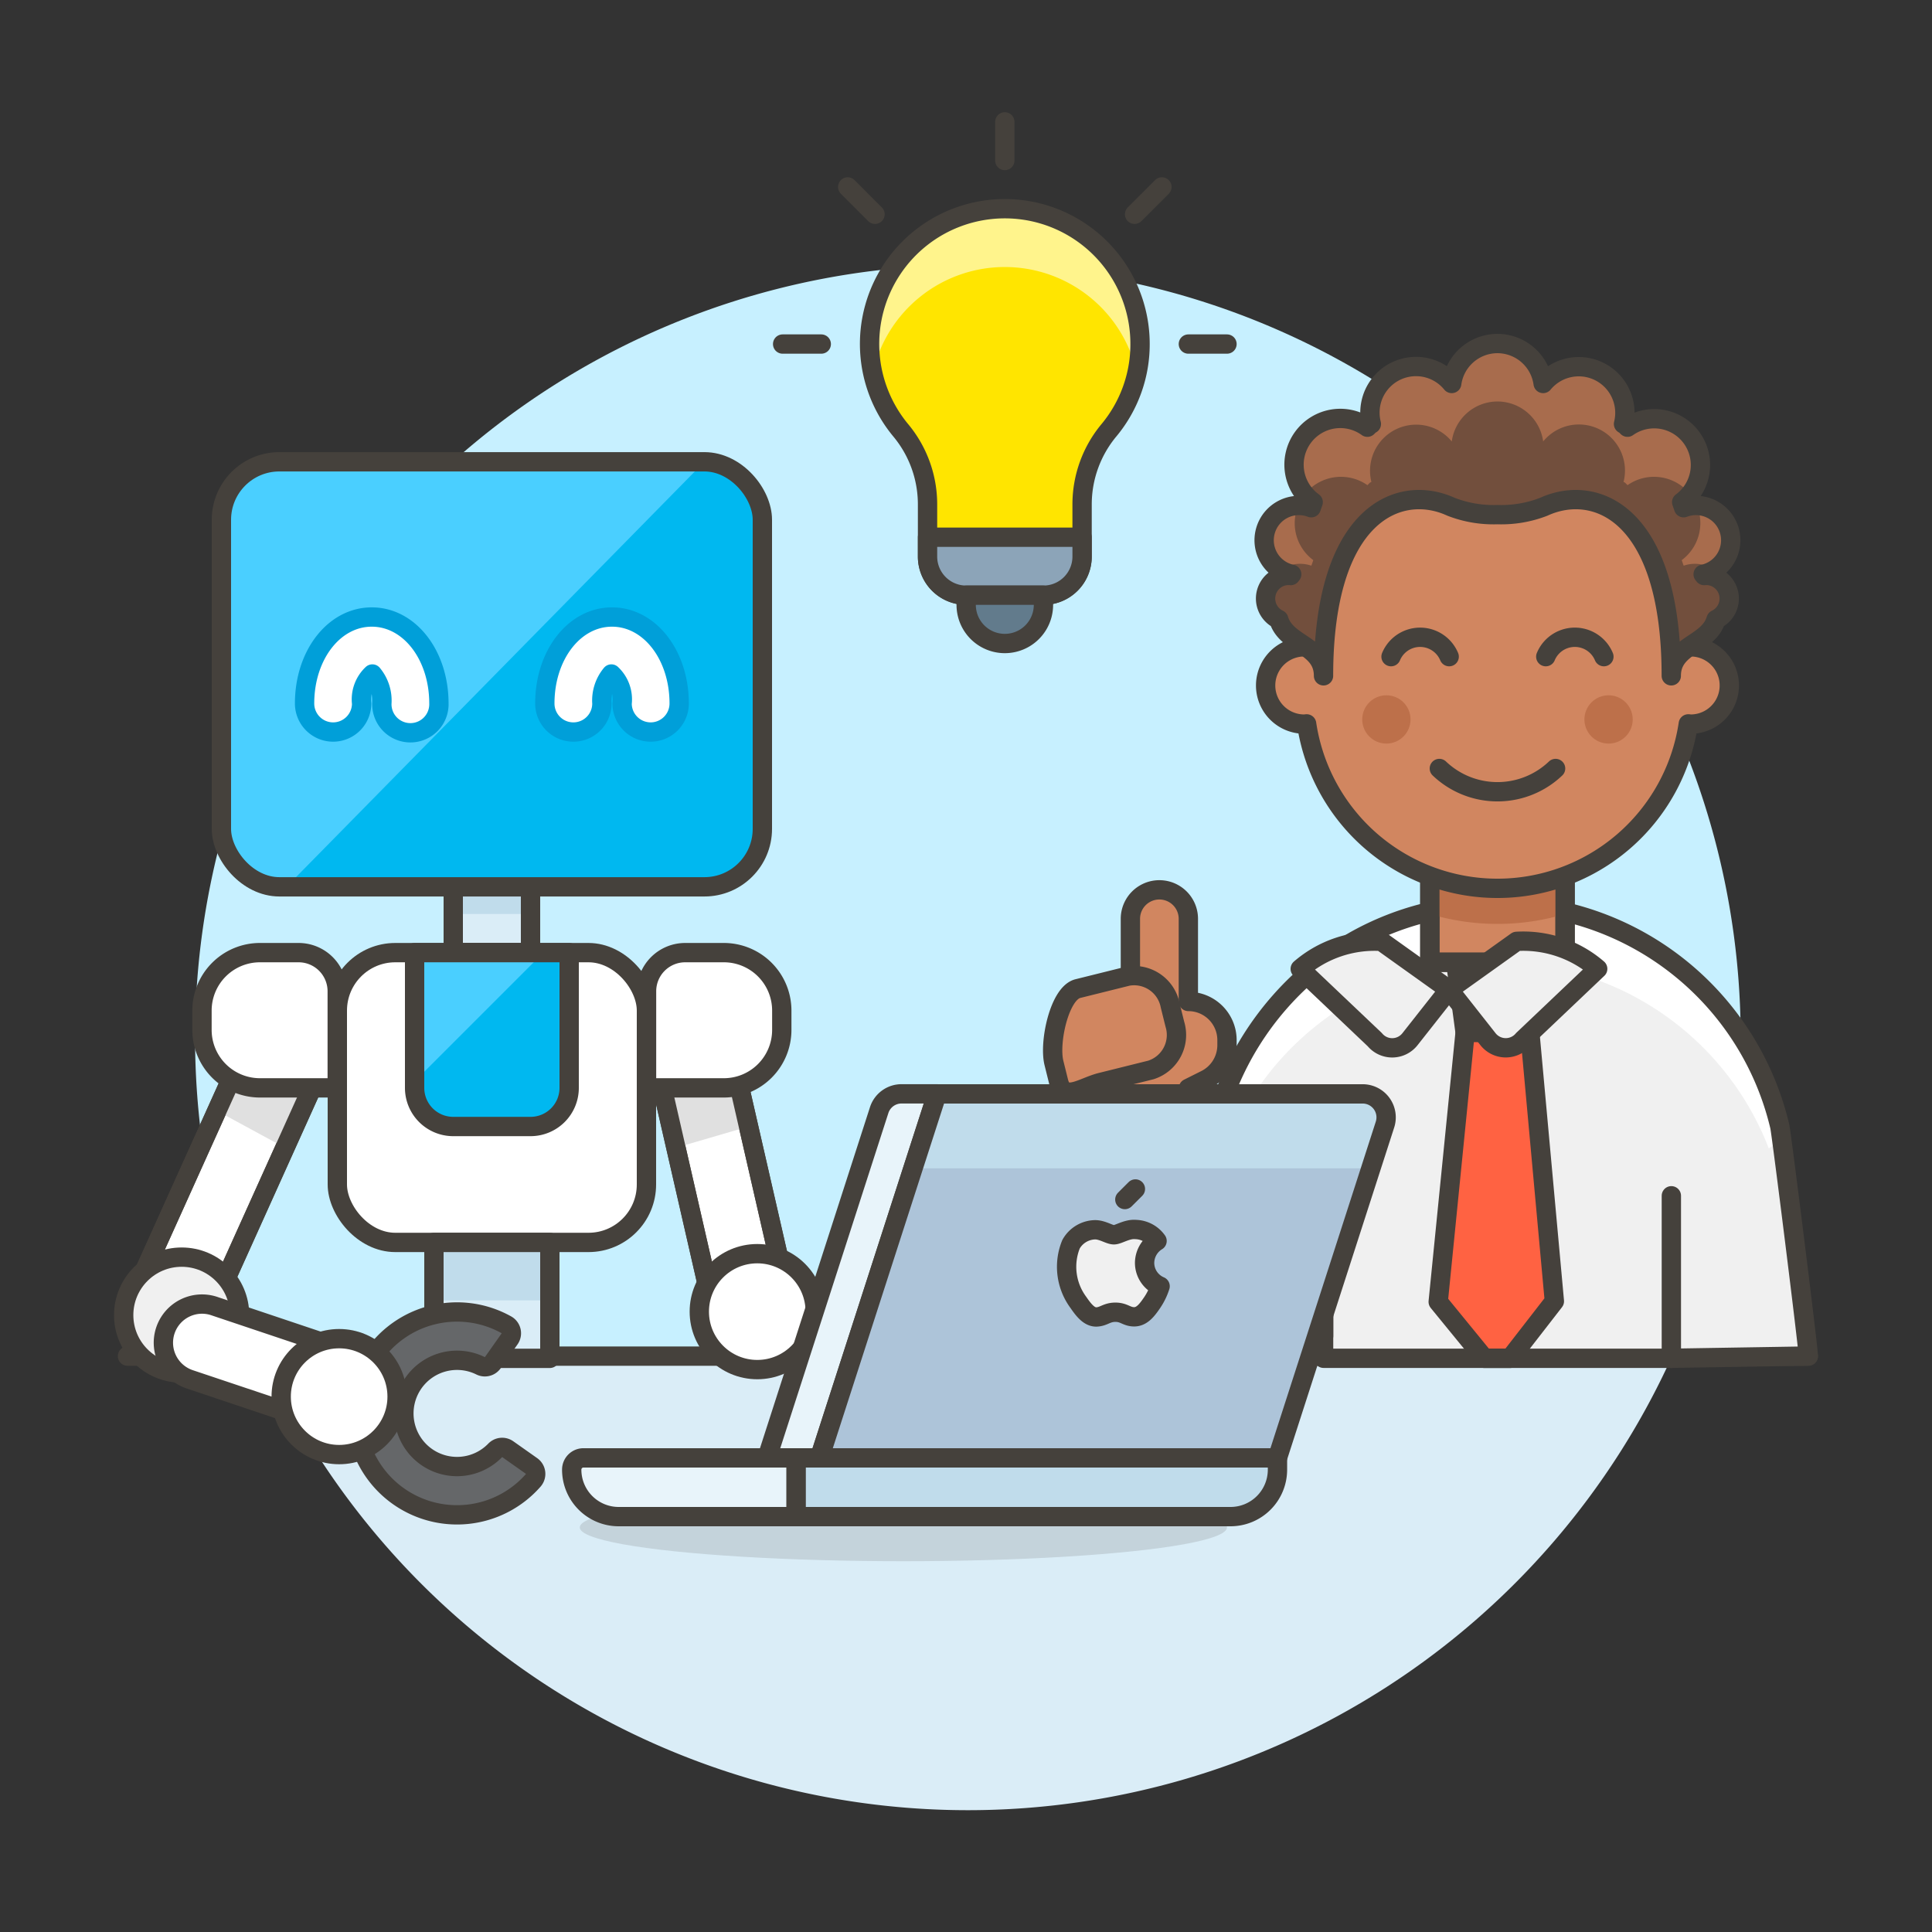 <svg xmlns="http://www.w3.org/2000/svg" viewBox="0 0 100 100"><rect x="0" y="0" width="100" height="100" fill="#333333" stroke="none"/><g class="nc-icon-wrapper"><defs/><path class="a" d="M13.65 70.192a40.016 40.016 0 0 0 72.9 0z" style="" fill="#daedf7"/><path class="b" d="M86.547 70.192a40 40 0 1 0-72.9 0z" style="" fill="#c7f0ff"/><path class="c" d="M11.098 70.192h78" fill="none" stroke="#45413c" stroke-linecap="round" stroke-linejoin="round"/><path class="c" d="M6.598 70.192h2.5" fill="none" stroke="#45413c" stroke-linecap="round" stroke-linejoin="round"/><path class="c" d="M91.098 70.192h2.5" fill="none" stroke="#45413c" stroke-linecap="round" stroke-linejoin="round"/><g><path class="d" d="M68.509 63.045a1 1 0 0 0-.615-.921 32.854 32.854 0 0 1-4.382-2.651v6.335a1 1 0 0 1-2 0v-9.477l.894-.447a2 2 0 0 0 1.103-1.784v-.264a2 2 0 0 0-2-2v-4.278a1.5 1.5 0 0 0-3 0v3.183l-1.724.429a1.9 1.9 0 0 0-1.238 2.369l.241.97a2.14 2.14 0 0 0 .8 1.213c-.038.63-.077 1.157-.077 1.316v8.77a6 6 0 0 0 6 6c1 0 3.943-.365 5.49-2.5.708-.978.5-2.606.507-3.446z" stroke="#45413c" stroke-linecap="round" stroke-linejoin="round" fill="#d18660"/><path class="d" d="M56.992 56.022l2.58-.642a1.9 1.9 0 0 0 1.238-2.369l-.241-.97a1.9 1.9 0 0 0-2.2-1.513l-2.58.642c-.951.236-1.5 2.774-1.238 3.846l.241.97c.263 1.072 1.249.272 2.2.036z" stroke="#45413c" stroke-linecap="round" stroke-linejoin="round" fill="#d18660"/><path class="e" d="M92.122 58.305a15.036 15.036 0 0 0-29.226 0c-.027.114-.024.942-.024.942l.64 6.561a1 1 0 0 1-2 0v-2.33h-5v2.33a6 6 0 0 0 6 6c1 0 3.943-.365 5.49-2.5a3.263 3.263 0 0 0 .507-1.679v2.679h18l7.089-.116c.002-.405-1.388-11.503-1.476-11.887z" style="" fill="#f0f0f0"/><path class="f" d="M63.29 59.316l.176.125a15.053 15.053 0 0 1 28.086 0l.176-.125a.979.979 0 0 0 .394-1.011 15.036 15.036 0 0 0-29.226 0 .976.976 0 0 0 .394 1.011z" style="" fill="#fff"/><path class="c" d="M86.509 61.893v8.415" fill="none" stroke="#45413c" stroke-linecap="round" stroke-linejoin="round"/><path class="c" d="M68.51 61.893v7.263" fill="none" stroke="#45413c" stroke-linecap="round" stroke-linejoin="round"/><path class="g" d="M75.834 53.442h3.35l.5-3.714h-4.35l.5 3.714z" stroke="#45413c" stroke-linecap="round" stroke-linejoin="round" fill="#e04122"/><path class="h" d="M75.834 53.442h3.35l1.27 13.911-2.293 2.955h-1.33l-2.39-2.925 1.393-13.941z" stroke="#45413c" stroke-linecap="round" stroke-linejoin="round" fill="#ff6242"/><path class="c" d="M92.122 58.305a14.929 14.929 0 0 0-14.613-11.5 14.772 14.772 0 0 0-7.367 1.876 15.292 15.292 0 0 0-6.555 7.451 8.506 8.506 0 0 0-.677 3.083 30.335 30.335 0 0 0 .287 3.36l.315 3.229a1 1 0 0 1-2 0v-2.33h-5v2.33a6 6 0 0 0 6 6c1 0 3.943-.365 5.49-2.5a3.263 3.263 0 0 0 .507-1.679v2.679h18l7.089-.116c.002-.401-1.388-11.499-1.476-11.883z" fill="none" stroke="#45413c" stroke-linecap="round" stroke-linejoin="round"/><path class="d" d="M74.009 49.808h7v-5.5h-7v5.5z" stroke="#45413c" stroke-linecap="round" stroke-linejoin="round" fill="#d18660"/><path class="i" d="M81.009 47.308a12.173 12.173 0 0 1-7 0v-3h7z" style="" fill="#bd704a"/><path class="c" d="M74.009 49.808h7v-5.5h-7v5.5z" fill="none" stroke="#45413c" stroke-linecap="round" stroke-linejoin="round"/><path class="j" d="M56.509 58.485h5.003v6.097h-5.003z" stroke="#45413c" stroke-linecap="round" stroke-linejoin="round" fill="#f0f0f0"/><g><path class="k" d="M36.889 67.722l3.623-1.696-3.11-13.585-3.622 1.696 3.109 13.585z" stroke="#45413c" stroke-linecap="round" stroke-linejoin="round" fill="#fff"/><path class="l" d="M34.986 59.406l3.759-1.098-1.343-5.867-3.622 1.696 1.206 5.269z" style="" fill="#e0e0e0"/><path class="c" d="M36.889 67.722l3.623-1.696-3.11-13.585-3.622 1.696 3.109 13.585z" fill="none" stroke="#45413c" stroke-linecap="round" stroke-linejoin="round"/><path class="k" d="M7.287 66.226l6.166-13.674 3.646 1.644-6.166 13.674z" stroke="#45413c" stroke-linecap="round" stroke-linejoin="round" fill="#fff"/><path class="l" d="M11.224 57.493l3.525 1.913 2.35-5.21-3.646-1.645-2.229 4.942z" style="" fill="#e0e0e0"/><path class="c" d="M7.287 66.226l6.166-13.674 3.646 1.644-6.166 13.674z" fill="none" stroke="#45413c" stroke-linecap="round" stroke-linejoin="round"/><path class="a" d="M23.46 45.308h4v4h-4z" style="" fill="#daedf7"/><path class="m" d="M23.46 45.308h4v2h-4z" style="" fill="#c0dceb"/><path class="c" d="M23.46 45.308h4v4h-4z" fill="none" stroke="#45413c" stroke-linecap="round" stroke-linejoin="round"/><rect class="k" x="17.46" y="49.308" width="16" height="15" rx="3" stroke="#45413c" stroke-linecap="round" stroke-linejoin="round" fill="#fff"/><path class="a" d="M22.46 64.308h6v6h-6z" style="" fill="#daedf7"/><path class="m" d="M22.465 64.308h6v3h-6z" style="" fill="#c0dceb"/><path class="c" d="M22.46 64.308h6v6h-6z" fill="none" stroke="#45413c" stroke-linecap="round" stroke-linejoin="round"/><path class="n" d="M29.46 56.308a2 2 0 0 1-2 2h-4a2 2 0 0 1-2-2v-7h8z" style="" fill="#00b8f0"/><path class="o" d="M28.125 49.308l-6.66 6.66v-6.66h6.66z" style="" fill="#4acfff"/><path class="c" d="M29.46 56.308a2 2 0 0 1-2 2h-4a2 2 0 0 1-2-2v-7h8z" fill="none" stroke="#45413c" stroke-linecap="round" stroke-linejoin="round"/><path class="k" d="M17.455 56.308h-4a3 3 0 0 1-3-3v-1a3 3 0 0 1 3-3h2a2 2 0 0 1 2 2z" stroke="#45413c" stroke-linecap="round" stroke-linejoin="round" fill="#fff"/><circle class="j" cx="9.402" cy="68.069" r="3" stroke="#45413c" stroke-linecap="round" stroke-linejoin="round" fill="#f0f0f0"/><path class="k" d="M33.465 56.308h4a3 3 0 0 0 3-3v-1a3 3 0 0 0-3-3h-2a2 2 0 0 0-2 2z" stroke="#45413c" stroke-linecap="round" stroke-linejoin="round" fill="#fff"/><circle class="k" cx="39.196" cy="67.89" r="3" stroke="#45413c" stroke-linecap="round" stroke-linejoin="round" fill="#fff"/><path class="k" d="M11.135 67.617a2 2 0 1 0-1.328 3.773l5.967 2 1.326-3.771z" stroke="#45413c" stroke-linecap="round" stroke-linejoin="round" fill="#fff"/><path class="p" d="M27.516 75.881a.5.5 0 0 1 .208.35.5.5 0 0 1-.121.388 5.25 5.25 0 1 1-1.39-8.046.5.5 0 0 1 .165.725l-.872 1.236a.5.5 0 0 1-.63.16 2.75 2.75 0 1 0 .756 4.376.5.5 0 0 1 .648-.061z" style="" fill="#656769"/><path class="c" d="M27.516 75.881a.5.5 0 0 1 .208.35.5.5 0 0 1-.121.388 5.25 5.25 0 1 1-1.39-8.046.5.5 0 0 1 .165.725l-.872 1.236a.5.5 0 0 1-.63.16 2.75 2.75 0 1 0 .756 4.376.5.5 0 0 1 .648-.061z" fill="none" stroke="#45413c" stroke-linecap="round" stroke-linejoin="round"/><circle class="k" cx="17.554" cy="72.289" r="3" stroke="#45413c" stroke-linecap="round" stroke-linejoin="round" fill="#fff"/><ellipse class="q" cx="46.759" cy="79.058" rx="16.75" ry="1.75" fill="#45413c" opacity="0.15"/><rect class="n" x="11.46" y="23.902" width="28" height="22" rx="3" style="" fill="#00b8f0"/><path class="o" d="M14.83 45.9h-.37a3 3 0 0 1-3-3v-16a3 3 0 0 1 3-3h22z" style="" fill="#4acfff"/><path class="r" d="M17.242 37.89a1.478 1.478 0 0 0 1.476-1.477 1.8 1.8 0 0 1 .556-1.527 2.146 2.146 0 0 1 .491 1.527 1.477 1.477 0 1 0 2.953 0c0-2.51-1.527-4.476-3.476-4.476s-3.477 1.966-3.477 4.476a1.478 1.478 0 0 0 1.477 1.477z" stroke-linecap="round" stroke-linejoin="round" fill="#fff" stroke="#009fd9"/><path class="r" d="M33.678 37.89a1.479 1.479 0 0 1-1.478-1.477 1.8 1.8 0 0 0-.555-1.527 2.146 2.146 0 0 0-.491 1.527 1.477 1.477 0 0 1-2.954 0c0-2.51 1.528-4.476 3.477-4.476s3.477 1.966 3.477 4.476a1.478 1.478 0 0 1-1.476 1.477z" stroke-linecap="round" stroke-linejoin="round" fill="#fff" stroke="#009fd9"/><rect class="c" x="11.46" y="23.902" width="28" height="22" rx="3" fill="none" stroke="#45413c" stroke-linecap="round" stroke-linejoin="round"/></g><g><path class="s" d="M59.009 17.808a7 7 0 1 0-12.385 4.467 5.99 5.99 0 0 1 1.385 3.835v2.7a2 2 0 0 0 2 2h4a2 2 0 0 0 2-2v-2.7a6 6 0 0 1 1.385-3.835 6.959 6.959 0 0 0 1.615-4.467z" style="" fill="#ffe500"/><path class="t" d="M58.845 19.317a7 7 0 0 0-13.673 0 7 7 0 1 1 13.673 0z" style="" fill="#fff48c"/><path class="u" d="M59.009 17.808a7 7 0 1 0-12.385 4.467 5.99 5.99 0 0 1 1.385 3.835v2.7a2 2 0 0 0 2 2h4a2 2 0 0 0 2-2v-2.7a6 6 0 0 1 1.385-3.835 6.959 6.959 0 0 0 1.615-4.467z" fill="none" stroke="#45413c" stroke-linejoin="round"/><path class="v" d="M48.009 27.808v1a2 2 0 0 0 2 2h4a2 2 0 0 0 2-2v-1z" stroke="#45413c" stroke-linejoin="round" fill="#8ca4b8"/><path class="w" d="M54.009 31.308a2 2 0 1 1-4 0v-.5h4z" stroke="#45413c" stroke-linecap="round" stroke-linejoin="round" fill="#627b8c"/><path class="c" d="M52.009 8.308v-2" fill="none" stroke="#45413c" stroke-linecap="round" stroke-linejoin="round"/><path class="c" d="M58.726 11.091l1.415-1.415" fill="none" stroke="#45413c" stroke-linecap="round" stroke-linejoin="round"/><path class="c" d="M61.509 17.808h2" fill="none" stroke="#45413c" stroke-linecap="round" stroke-linejoin="round"/><path class="c" d="M45.291 11.091l-1.414-1.415" fill="none" stroke="#45413c" stroke-linecap="round" stroke-linejoin="round"/><path class="c" d="M42.509 17.808h-2" fill="none" stroke="#45413c" stroke-linecap="round" stroke-linejoin="round"/></g><g><path class="d" d="M87.509 33.48v-2.5a10 10 0 0 0-20 0v2.5a2 2 0 0 0 0 4c.042 0 .081-.009.122-.012a9.987 9.987 0 0 0 19.755 0c.042 0 .081.012.123.012a2 2 0 0 0 0-4z" stroke="#45413c" stroke-linecap="round" stroke-linejoin="round" fill="#d18660"/><circle class="i" cx="71.759" cy="37.238" r="1.25" style="" fill="#bd704a"/><circle class="i" cx="83.259" cy="37.238" r="1.25" style="" fill="#bd704a"/><path class="c" d="M74.5 39.777a4.361 4.361 0 0 0 6.017 0" fill="none" stroke="#45413c" stroke-linecap="round" stroke-linejoin="round"/><path class="c" d="M75.009 33.988a1.63 1.63 0 0 0-3.009 0" fill="none" stroke="#45413c" stroke-linecap="round" stroke-linejoin="round"/><path class="c" d="M83.017 33.988a1.629 1.629 0 0 0-3.008 0" fill="none" stroke="#45413c" stroke-linecap="round" stroke-linejoin="round"/><path class="x" d="M88.708 29.849a1.174 1.174 0 0 0-.5-.059l-.053-.066a1.8 1.8 0 1 0-1.011-3.444l-.1-.288a2.394 2.394 0 0 0-2.805-3.88l-.132-.132-.074-.036a2.388 2.388 0 0 0-4.16-2.095 2.392 2.392 0 0 0-2.366-2.068 2.392 2.392 0 0 0-2.366 2.068 2.385 2.385 0 0 0-4.16 2.095l-.074.036-.131.132a2.394 2.394 0 0 0-2.806 3.88l-.1.288a1.8 1.8 0 1 0-1.011 3.444l-.053.066a1.176 1.176 0 0 0-.5.059 1.2 1.2 0 0 0-.118 2.214c.392 1.324 2.317 1.3 2.317 2.917 0-8.426 3.926-9.977 6.6-8.75a6.063 6.063 0 0 0 2.4.407 6.063 6.063 0 0 0 2.4-.407c2.674-1.227 6.6.324 6.6 8.75 0-1.618 1.926-1.593 2.317-2.917a1.2 1.2 0 0 0-.118-2.214z" style="" fill="#724f3d"/><g><path class="y" d="M88.009 27.081a2.386 2.386 0 0 1-.963 1.911l.1.288a1.772 1.772 0 0 1 1.561.2 1.8 1.8 0 0 0-.395-3.2 1.707 1.707 0 0 0-.471-.1 2.406 2.406 0 0 1 .168.901z" style="" fill="#a86c4d"/><path class="y" d="M66.315 29.48a1.845 1.845 0 0 1 .395-.2 1.785 1.785 0 0 1 1.166 0l.1-.288a2.381 2.381 0 0 1-.79-2.8 1.714 1.714 0 0 0-.472.1 1.8 1.8 0 0 0-.395 3.2z" style="" fill="#a86c4d"/><path class="y" d="M69.409 24.68a2.392 2.392 0 0 1 1.369.432l.131-.132.074-.036a2.388 2.388 0 0 1 4.16-2.095 2.392 2.392 0 0 1 2.366-2.068 2.392 2.392 0 0 1 2.366 2.068 2.385 2.385 0 0 1 4.16 2.095l.074.036.132.132a2.392 2.392 0 0 1 3.237.463 2.365 2.365 0 0 0 .531-1.494 2.4 2.4 0 0 0-3.768-1.969l-.132-.132-.074-.036a2.388 2.388 0 0 0-4.16-2.095 2.392 2.392 0 0 0-2.366-2.068 2.392 2.392 0 0 0-2.366 2.068 2.385 2.385 0 0 0-4.16 2.095l-.074.036-.131.132a2.4 2.4 0 0 0-3.769 1.969 2.36 2.36 0 0 0 .532 1.494 2.394 2.394 0 0 1 1.868-.895z" style="" fill="#a86c4d"/></g><path class="c" d="M88.708 29.849a1.174 1.174 0 0 0-.5-.059l-.053-.066a1.8 1.8 0 1 0-1.011-3.444l-.1-.288a2.394 2.394 0 0 0-2.805-3.88l-.132-.132-.074-.036a2.388 2.388 0 0 0-4.16-2.095 2.392 2.392 0 0 0-2.366-2.068 2.392 2.392 0 0 0-2.366 2.068 2.385 2.385 0 0 0-4.16 2.095l-.074.036-.131.132a2.394 2.394 0 0 0-2.806 3.88l-.1.288a1.8 1.8 0 1 0-1.011 3.444l-.053.066a1.176 1.176 0 0 0-.5.059 1.2 1.2 0 0 0-.118 2.214c.392 1.324 2.317 1.3 2.317 2.917 0-8.426 3.926-9.977 6.6-8.75a6.063 6.063 0 0 0 2.4.407 6.063 6.063 0 0 0 2.4-.407c2.674-1.227 6.6.324 6.6 8.75 0-1.618 1.926-1.593 2.317-2.917a1.2 1.2 0 0 0-.118-2.214z" fill="none" stroke="#45413c" stroke-linecap="round" stroke-linejoin="round"/></g><g><path class="z" d="M42.42 75.459H39.7l5.806-18a1.215 1.215 0 0 1 1.156-.842H48.5z" stroke="#45413c" stroke-linejoin="round" fill="#e8f4fa"/><path class="aa" d="M66.122 75.459H42.42l6.08-18.84h22.029a1.215 1.215 0 0 1 1.158 1.588z" style="" fill="#adc4d9"/><path class="m" d="M48.5 56.619h22.029a1.215 1.215 0 0 1 1.158 1.588l-.731 2.264h-23.7z" style="" fill="#c0dceb"/><path class="ab" d="M66.122 75.459H41.2V78.5h22.491a2.431 2.431 0 0 0 2.431-2.431z" stroke="#45413c" stroke-linejoin="round" fill="#c0dceb"/><path class="z" d="M41.2 75.459h-11a.608.608 0 0 0-.608.608 2.431 2.431 0 0 0 2.436 2.433H41.2z" stroke="#45413c" stroke-linejoin="round" fill="#e8f4fa"/><path class="ac" d="M59.244 65.368a1.348 1.348 0 0 1 .645-1.137 1.4 1.4 0 0 0-1.089-.591c-.466-.048-.907.273-1.143.273s-.6-.267-.986-.26a1.462 1.462 0 0 0-1.235.749 3.1 3.1 0 0 0 .378 3.008c.251.363.55.771.943.756.378-.016.521-.245.978-.245s.585.245.985.237.665-.369.914-.733a3.263 3.263 0 0 0 .413-.85 1.316 1.316 0 0 1-.803-1.207z" stroke="#45413c" stroke-linejoin="round" fill="#f0f0f0"/><path class="c" d="M58.221 62.088l.548-.547" fill="none" stroke="#45413c" stroke-linecap="round" stroke-linejoin="round"/><path class="u" d="M66.122 75.459H42.42l6.08-18.84h22.029a1.215 1.215 0 0 1 1.158 1.588z" fill="none" stroke="#45413c" stroke-linejoin="round"/></g></g><path class="j" d="M71.5 48.725l3.5 2.5-2.021 2.565a1.17 1.17 0 0 1-1.82.022L67.3 50.148a5.888 5.888 0 0 1 4.2-1.423z" stroke="#45413c" stroke-linecap="round" stroke-linejoin="round" fill="#f0f0f0"/><path class="j" d="M78.5 48.725l-3.5 2.5 2.018 2.563a1.171 1.171 0 0 0 1.821.022l3.857-3.664a5.888 5.888 0 0 0-4.196-1.421z" stroke="#45413c" stroke-linecap="round" stroke-linejoin="round" fill="#f0f0f0"/></g></svg>